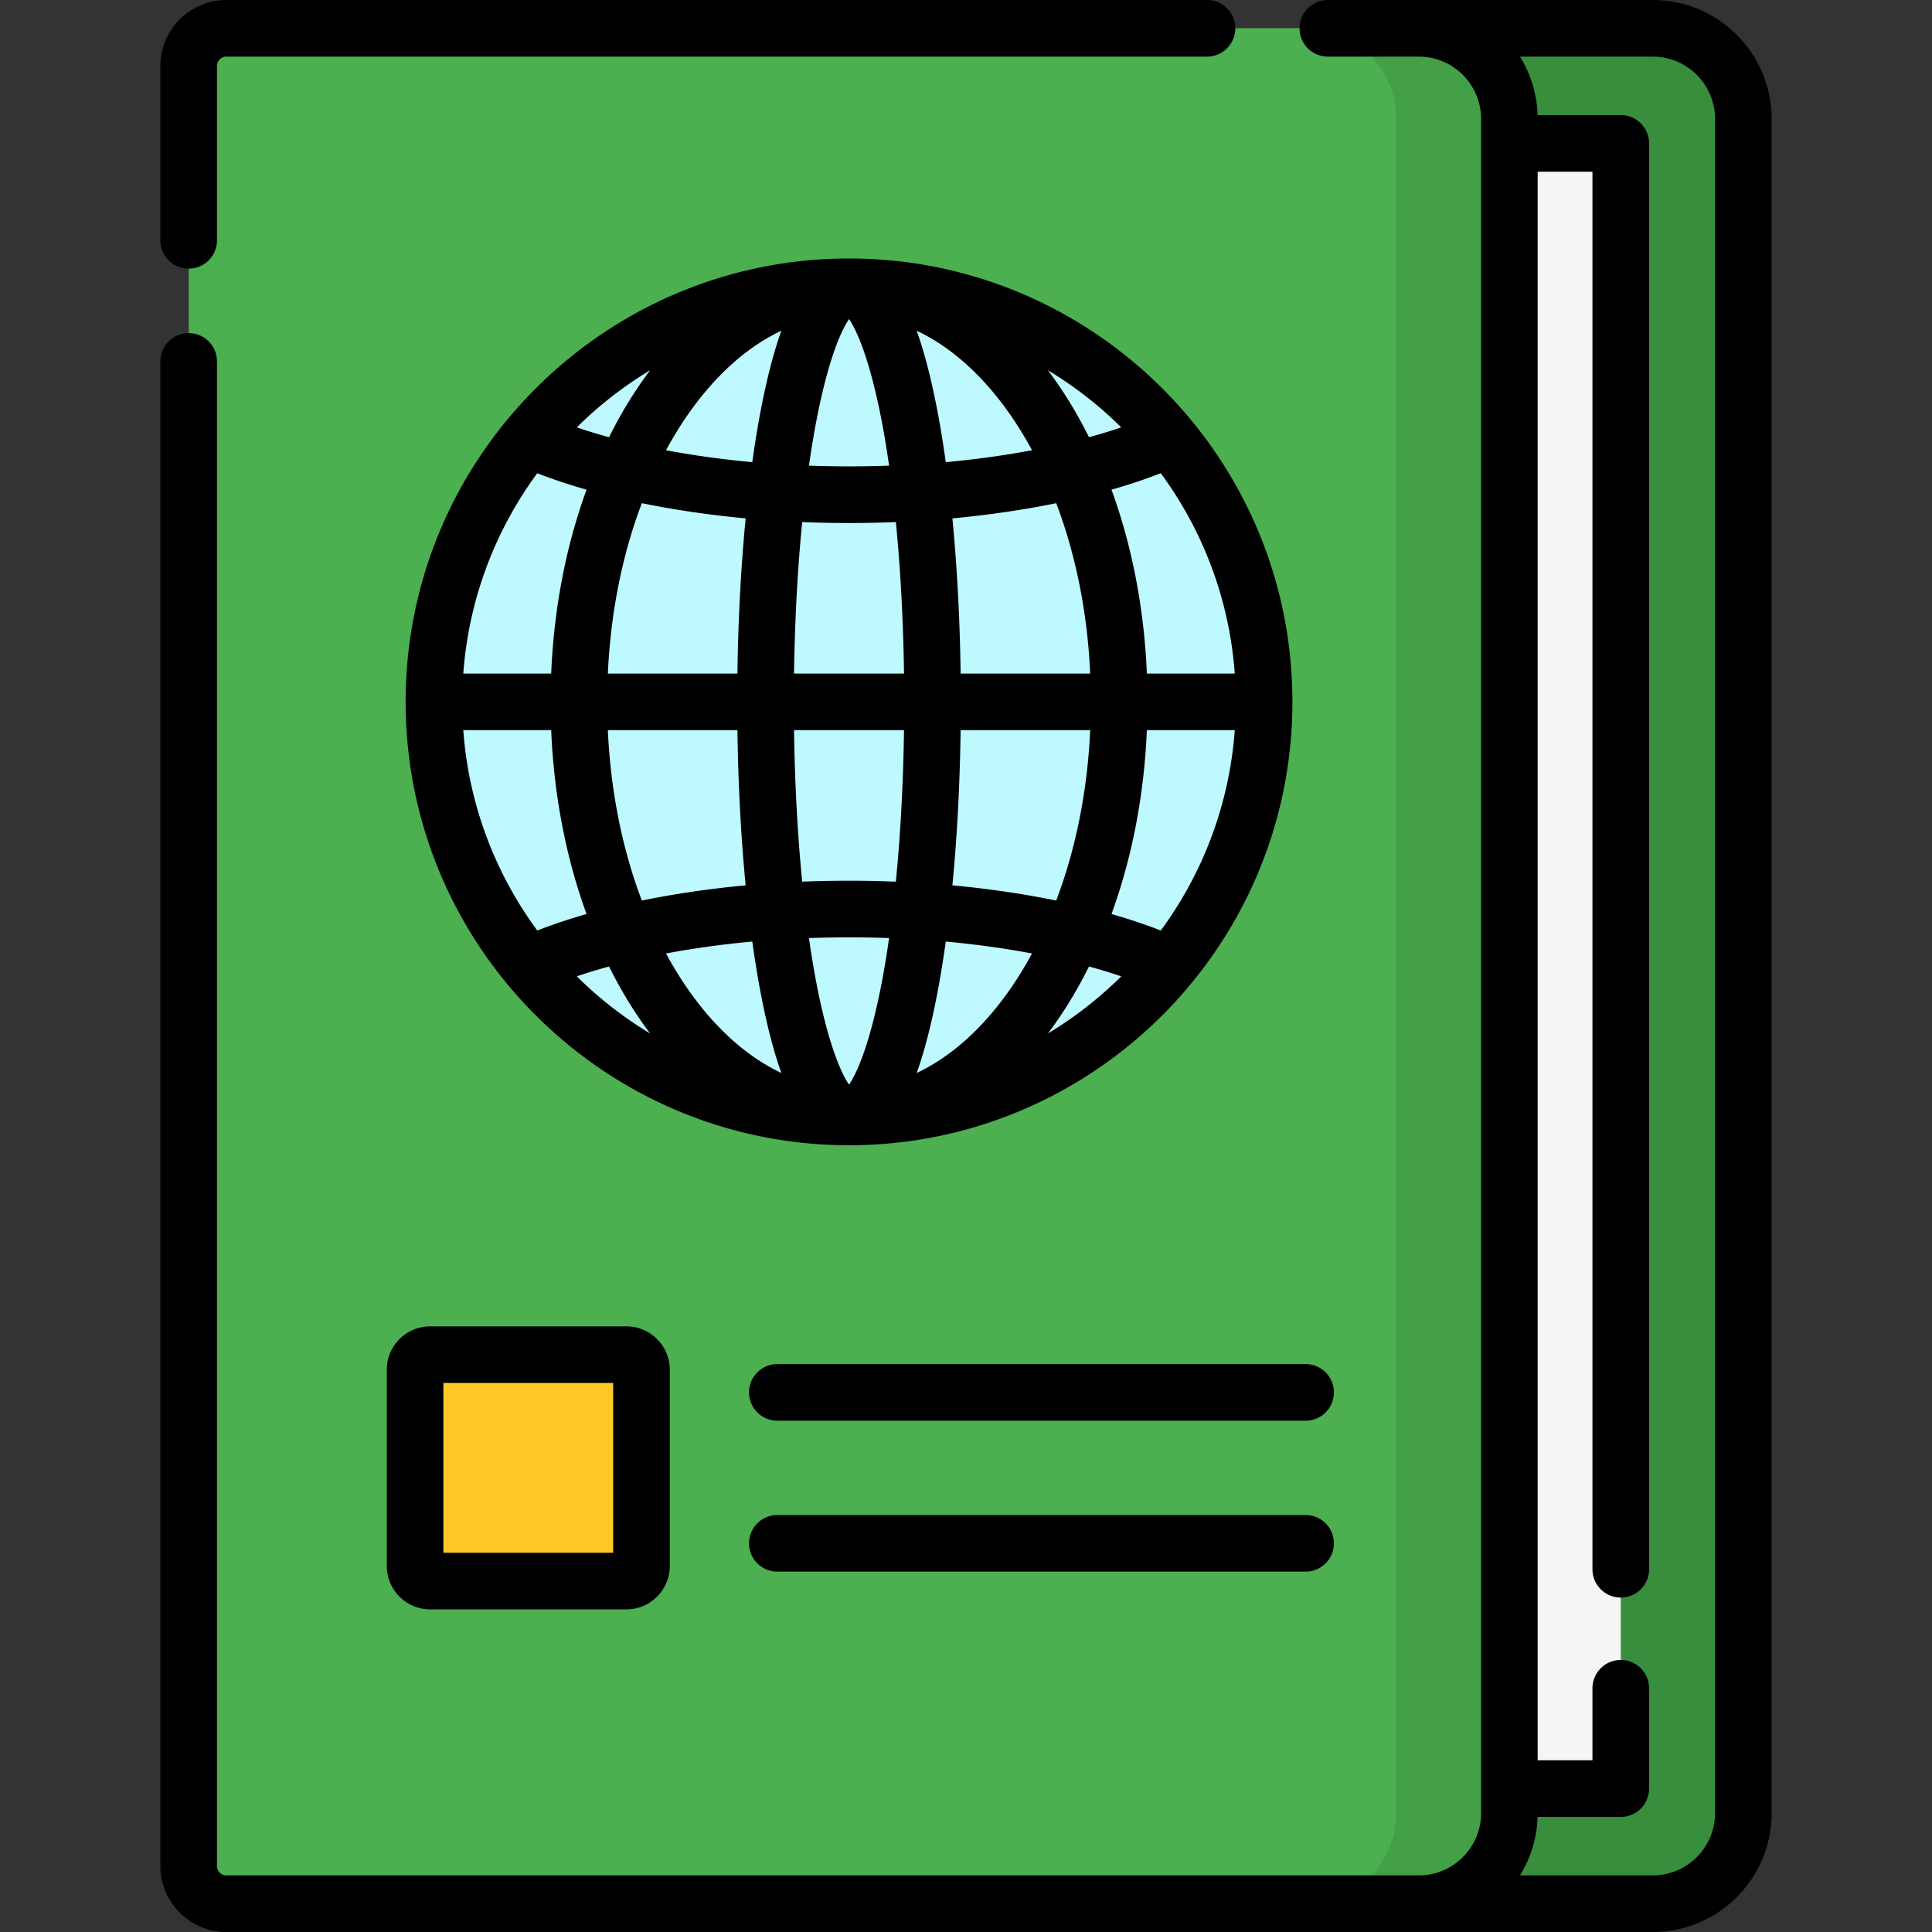 <svg xmlns="http://www.w3.org/2000/svg" height="64" width="64" viewBox="0 0 512 512"><rect x="0" y="0" width="512" height="512" fill="#333333" stroke="none"/><path d="M438 504.5H122c-5.523 0-10-4.477-10-10v-477c0-5.523 4.477-10 10-10h316c13.255 0 24 10.745 24 24v449c0 13.255-10.745 24-24 24z" fill="#388e3c"/><path d="M79.52 38h350v436h-350z" fill="#f5f5f5"/><path d="M376 504.5H60c-5.523 0-10-4.477-10-10v-477c0-5.523 4.477-10 10-10h316c13.255 0 24 10.745 24 24v449c0 13.255-10.745 24-24 24z" fill="#4caf50"/><path d="M376 7.5h-30c13.255 0 24 10.745 24 24v449c0 13.255-10.745 24-24 24h30c13.255 0 24-10.745 24-24v-449c0-13.255-10.745-24-24-24z" fill="#43a047"/><circle cx="225" cy="186" fill="#bdf9ff" r="110"/><path d="M166 419h-52a4 4 0 01-4-4v-52a4 4 0 014-4h52a4 4 0 014 4v52a4 4 0 01-4 4z" fill="#ffca28"/><path d="M438 0h-86.109c-4.143 0-7.5 3.358-7.5 7.5s3.357 7.5 7.5 7.5H376c9.099 0 16.5 7.402 16.5 16.5v449c0 9.098-7.401 16.5-16.5 16.5H60a2.503 2.503 0 01-2.5-2.5V95.779a7.5 7.5 0 00-15 0V494.5c0 9.649 7.851 17.5 17.5 17.5h378c17.369 0 31.5-14.131 31.5-31.5v-449C469.5 14.131 455.369 0 438 0zm16.5 480.5c0 9.098-7.401 16.5-16.5 16.5h-35.181a31.289 31.289 0 004.656-15.5h22.045a7.5 7.5 0 007.5-7.5v-26.593c0-4.142-3.357-7.5-7.5-7.5s-7.5 3.358-7.5 7.5V466.5H407.5v-421h14.52v370.372c0 4.142 3.357 7.5 7.5 7.5s7.5-3.358 7.5-7.5V38a7.5 7.5 0 00-7.5-7.5h-22.045a31.289 31.289 0 00-4.656-15.5H438c9.099 0 16.5 7.402 16.5 16.5z"/><path d="M50 71.187a7.5 7.5 0 007.5-7.5V17.5c0-1.378 1.122-2.5 2.5-2.5h259.867c4.143 0 7.5-3.358 7.5-7.5s-3.357-7.5-7.5-7.5H60c-9.649 0-17.5 7.851-17.5 17.5v46.187a7.5 7.5 0 007.5 7.5zM225 68.5c-64.585 0-117.5 52.518-117.5 117.5 0 65.01 52.925 117.5 117.5 117.5 64.785 0 117.5-52.713 117.5-117.5 0-65.017-52.937-117.5-117.5-117.5zm82.617 178.094c-4.013-1.568-8.376-3.026-13.056-4.367 5.435-14.899 8.645-31.459 9.367-48.727h23.297c-1.437 19.77-8.508 38-19.608 53.094zM122.776 193.5h23.297c.723 17.267 3.932 33.828 9.367 48.727-4.679 1.341-9.042 2.799-13.056 4.368-11.101-15.095-18.172-33.325-19.608-53.095zm19.607-68.094c4.012 1.568 8.376 3.026 13.056 4.367-5.435 14.899-8.645 31.46-9.367 48.727h-23.297c1.437-19.77 8.508-38 19.608-53.094zm95.027 108.243a312.222 312.222 0 00-24.821 0c-1.23-12.477-1.966-26.101-2.161-40.149h29.143c-.195 14.049-.931 27.672-2.161 40.149zM210.429 178.5c.195-14.048.931-27.671 2.161-40.147 4.125.166 8.269.257 12.411.257 4.14 0 8.284-.091 12.411-.257 1.23 12.476 1.966 26.099 2.161 40.147zM248 106.739c-1.51-7.508-3.193-13.856-5.07-19.098 9.769 4.614 18.815 12.991 26.416 24.668a101.727 101.727 0 014.153 7.01c-7.236 1.359-14.888 2.42-22.86 3.159-.776-5.565-1.654-10.843-2.639-15.739zM235.618 123.4c-7.064.252-14.183.252-21.237 0 .435-3.044.9-5.996 1.401-8.819 3.273-18.446 7.082-26.936 9.218-30.024 2.136 3.088 5.945 11.579 9.218 30.024.501 2.823.965 5.776 1.4 8.819zM202 106.739c-.985 4.896-1.863 10.173-2.639 15.739-7.984-.74-15.634-1.801-22.86-3.159a102.14 102.14 0 014.154-7.01c7.601-11.677 16.647-20.054 26.416-24.668-1.879 5.243-3.561 11.59-5.071 19.098zm-31.905 26.607c8.635 1.769 17.85 3.122 27.513 4.031-1.247 12.793-1.988 26.7-2.18 41.122h-34.341c.732-16.128 3.816-31.498 9.008-45.153zm25.332 60.154c.192 14.422.934 28.329 2.18 41.122-9.649.907-18.866 2.26-27.513 4.031-5.192-13.654-8.275-29.025-9.008-45.154h34.341zm3.934 56.022c.776 5.566 1.654 10.843 2.639 15.739 1.51 7.508 3.193 13.855 5.07 19.097-9.769-4.614-18.815-12.991-26.416-24.668a102.14 102.14 0 01-4.154-7.01c7.237-1.359 14.888-2.42 22.861-3.158zm15.021-.922a298.382 298.382 0 0121.237 0c-.435 3.044-.9 5.996-1.401 8.819-3.273 18.446-7.082 26.936-9.218 30.024-2.136-3.088-5.945-11.579-9.218-30.024a266.583 266.583 0 01-1.4-8.819zM248 265.261c.985-4.896 1.863-10.173 2.639-15.739 7.983.74 15.633 1.801 22.86 3.159a102.14 102.14 0 01-4.154 7.01c-7.601 11.677-16.646 20.054-26.416 24.668 1.879-5.243 3.561-11.59 5.071-19.098zm31.905-26.607c-8.636-1.769-17.85-3.122-27.513-4.031 1.247-12.793 1.988-26.7 2.18-41.122h34.341c-.732 16.128-3.816 31.498-9.008 45.153zM254.573 178.5c-.192-14.422-.934-28.329-2.18-41.122 9.649-.907 18.865-2.26 27.513-4.032 5.192 13.654 8.275 29.025 9.008 45.154zm27.344-74.374a107.393 107.393 0 00-4.204-6.001 103.185 103.185 0 0119.428 15.133 148.315 148.315 0 01-8.543 2.609c-2.045-4.093-4.263-8.026-6.681-11.741zm-113.834 0c-2.418 3.715-4.636 7.647-6.68 11.741a149.46 149.46 0 01-8.544-2.609 103.185 103.185 0 0119.428-15.133 107.393 107.393 0 00-4.204 6.001zm-6.68 152.006c2.044 4.094 4.262 8.027 6.68 11.742a107.393 107.393 0 004.204 6.001 103.185 103.185 0 01-19.428-15.133 147.553 147.553 0 018.544-2.61zm120.514 11.742c2.418-3.715 4.636-7.647 6.68-11.741 3.001.823 5.85 1.694 8.544 2.609a103.185 103.185 0 01-19.428 15.133 107.393 107.393 0 004.204-6.001zm22.011-89.374c-.722-17.268-3.932-33.828-9.367-48.727 4.678-1.341 9.042-2.799 13.056-4.368 11.1 15.094 18.171 33.324 19.608 53.094h-23.297zM114 351.5c-6.341 0-11.5 5.159-11.5 11.5v52c0 6.341 5.159 11.5 11.5 11.5h52c6.341 0 11.5-5.159 11.5-11.5v-52c0-6.341-5.159-11.5-11.5-11.5zm48.5 60h-45v-45h45zm183.5-50H206a7.5 7.5 0 000 15h140c4.143 0 7.5-3.358 7.5-7.5s-3.357-7.5-7.5-7.5zm0 40H206a7.5 7.5 0 000 15h140c4.143 0 7.5-3.358 7.5-7.5s-3.357-7.5-7.5-7.5z"/></svg>